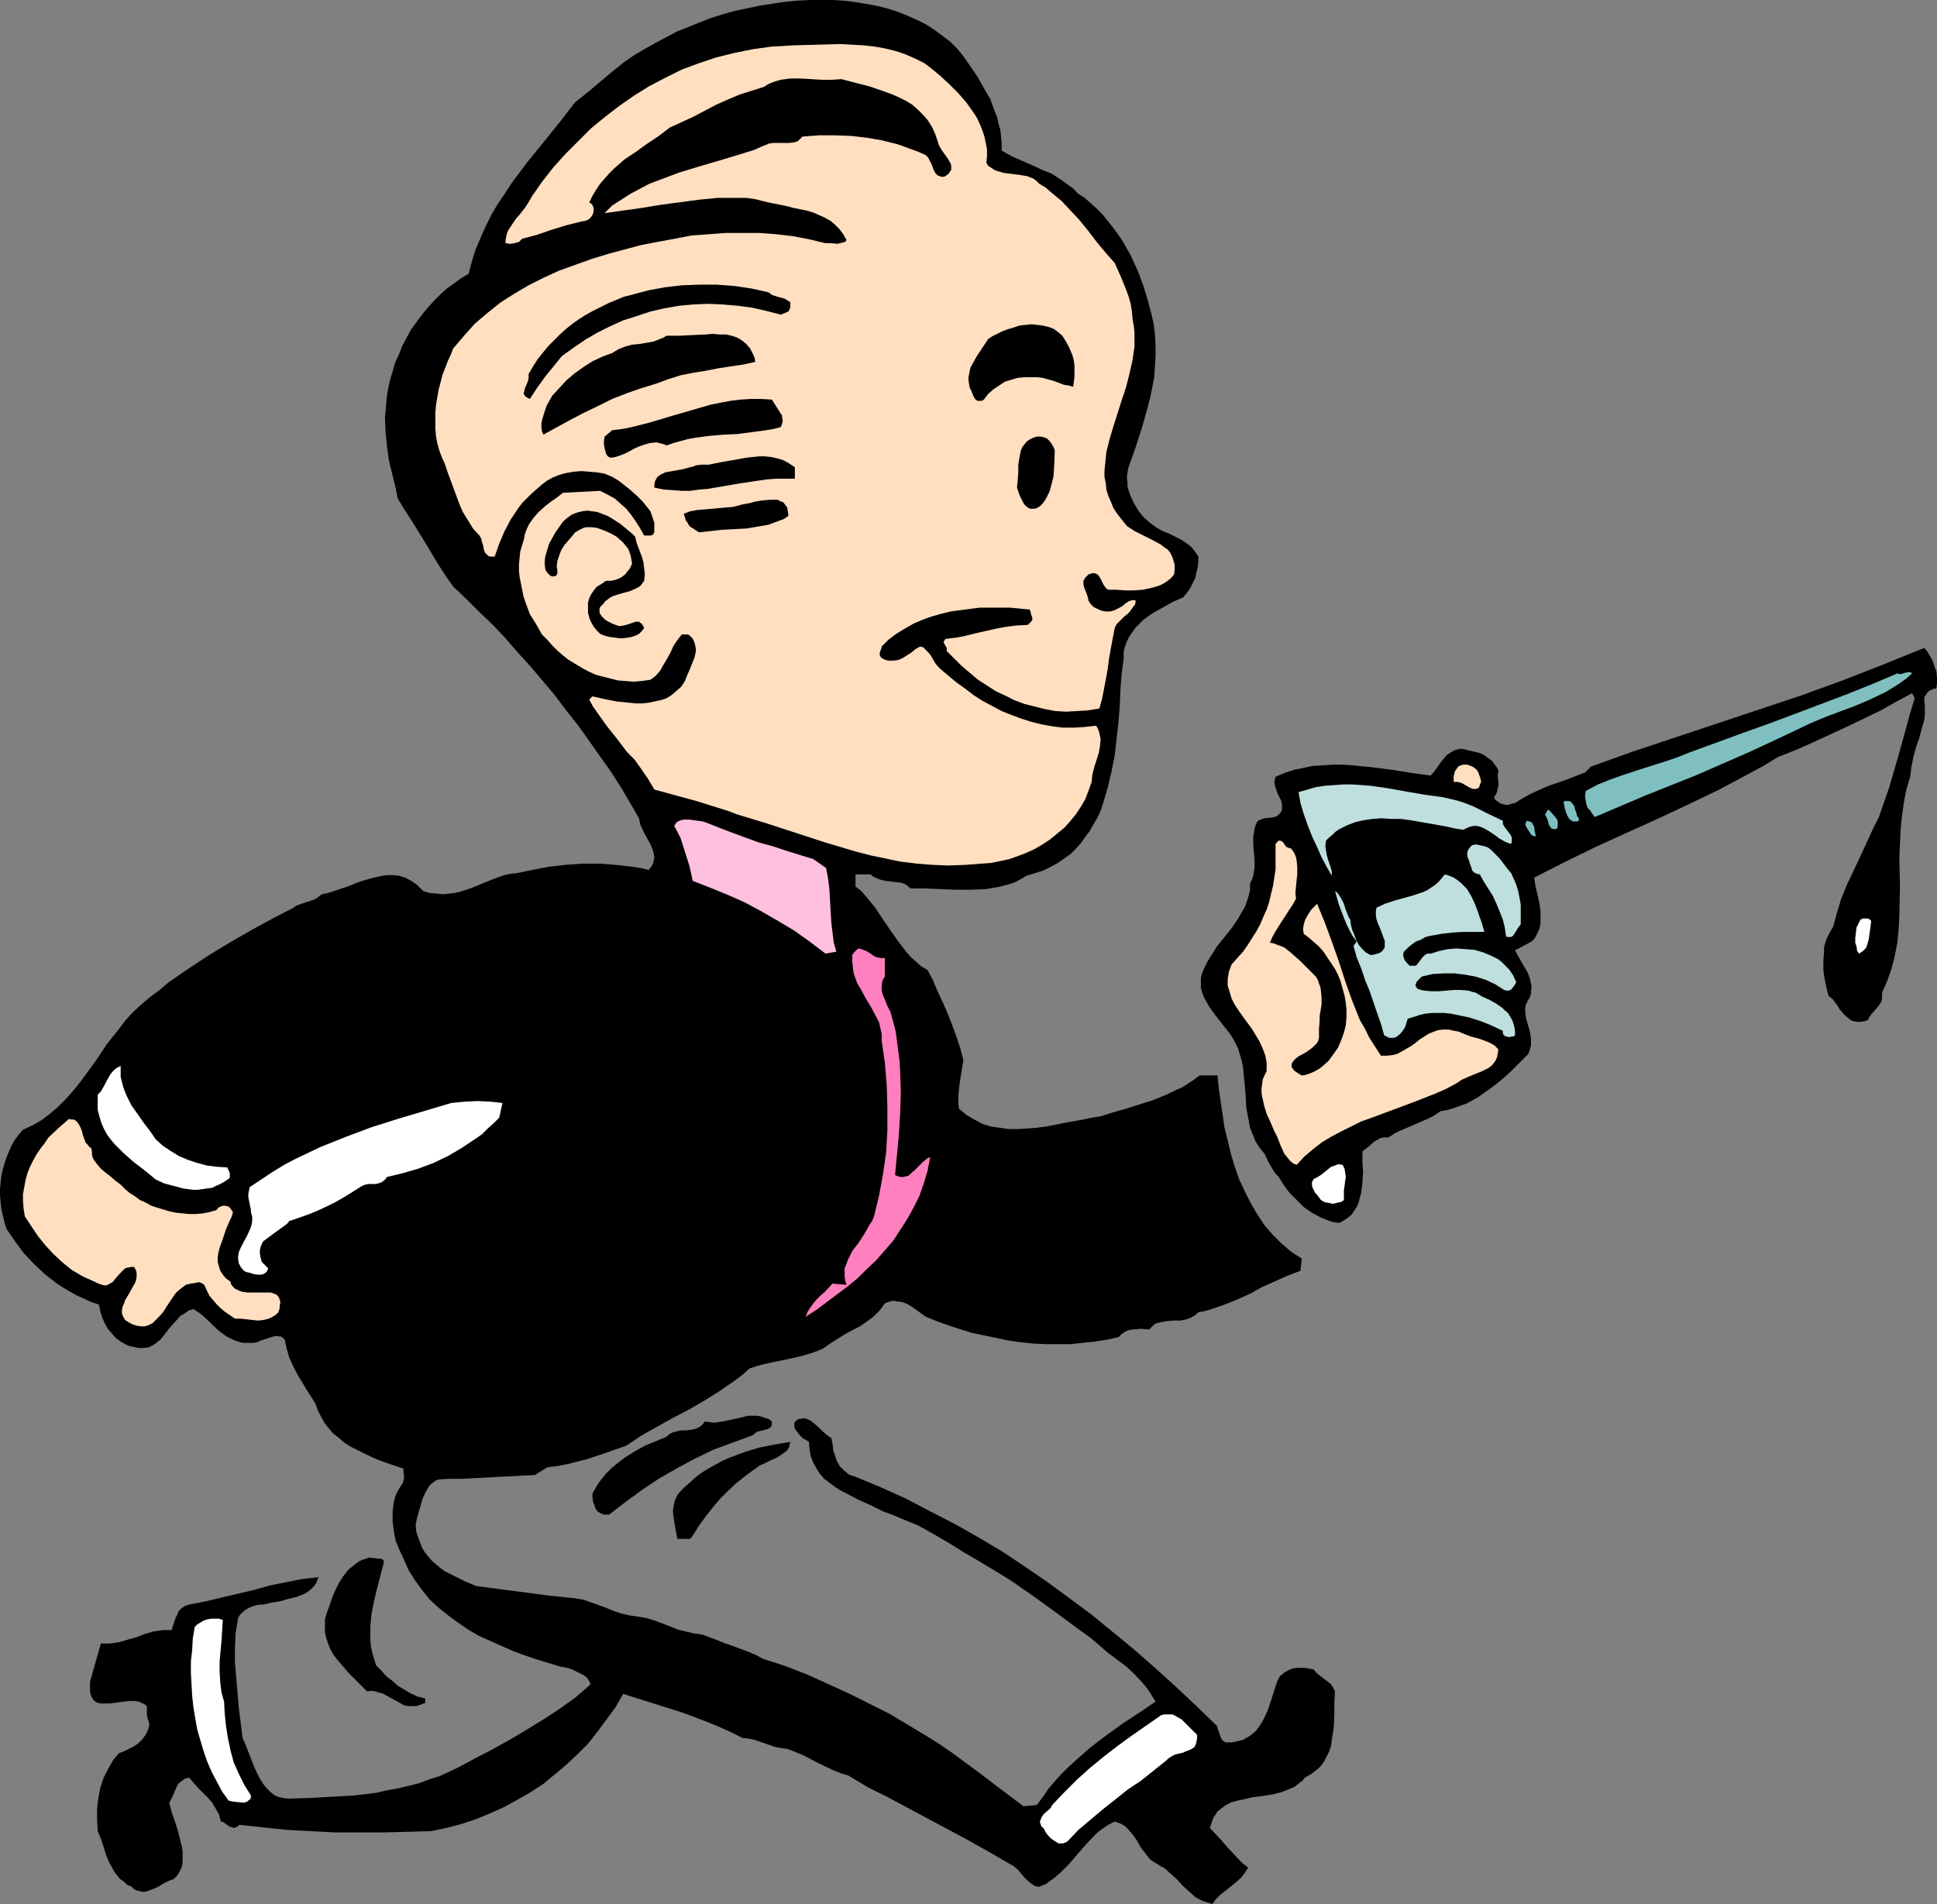 <?xml version="1.0" encoding="UTF-8" standalone="no"?>
<svg
   version="1.0"
   width="129.724mm"
   height="127.544mm"
   id="svg32"
   sodipodi:docname="Man &amp; Oil Can.wmf"
   xmlns:inkscape="http://www.inkscape.org/namespaces/inkscape"
   xmlns:sodipodi="http://sodipodi.sourceforge.net/DTD/sodipodi-0.dtd"
   xmlns="http://www.w3.org/2000/svg"
   xmlns:svg="http://www.w3.org/2000/svg">
  <rect width="100%" height="100%" fill="#808080" stroke="none"/>
  <sodipodi:namedview
     id="namedview32"
     pagecolor="#ffffff"
     bordercolor="#000000"
     borderopacity="0.25"
     inkscape:showpageshadow="2"
     inkscape:pageopacity="0.0"
     inkscape:pagecheckerboard="0"
     inkscape:deskcolor="#d1d1d1"
     inkscape:document-units="mm" />
  <defs
     id="defs1">
    <pattern
       id="WMFhbasepattern"
       patternUnits="userSpaceOnUse"
       width="6"
       height="6"
       x="0"
       y="0" />
  </defs>
  <path
     style="fill:#000000;fill-opacity:1;fill-rule:evenodd;stroke:none"
     d="m 243.854,14.221 1.778,2.586 1.778,2.586 1.616,2.909 1.616,2.747 1.131,3.07 0.646,1.616 0.323,1.616 0.485,1.616 0.162,1.616 0.162,1.778 v 1.778 l 2.586,1.454 2.586,1.131 2.586,1.131 2.424,1.131 2.424,0.97 2.262,1.454 2.262,1.616 1.131,0.808 0.97,1.131 1.778,1.131 1.454,1.293 1.616,1.454 1.454,1.454 1.293,1.616 1.293,1.616 1.293,1.778 1.131,1.616 2.101,3.717 1.778,3.878 1.454,3.878 1.131,3.717 0.808,3.07 0.646,2.747 0.323,2.747 0.162,2.747 v 2.747 l -0.162,2.586 -0.162,2.586 -0.485,2.586 -0.485,2.424 -0.646,2.586 -1.454,5.171 -1.616,5.01 -1.939,5.494 -0.162,1.131 -0.162,1.131 0.162,1.131 v 1.131 l 0.323,1.131 0.323,0.97 0.485,1.131 0.485,0.97 1.131,1.939 1.293,1.616 1.616,1.454 1.778,1.293 1.454,0.808 1.616,0.646 2.909,1.454 1.293,0.808 1.293,0.97 0.97,1.131 0.97,1.454 v 1.293 l -0.162,1.454 -0.323,1.293 -0.323,1.454 -0.646,1.293 -0.646,1.293 -0.808,1.131 -0.97,1.131 -2.586,1.131 -2.586,1.454 -2.586,1.454 -2.262,1.616 -0.97,0.97 -0.97,0.97 -0.808,1.131 -0.808,1.131 -0.646,1.293 -0.485,1.293 -0.323,1.454 v 1.616 l -0.485,3.717 -0.323,4.04 -0.162,4.04 -0.323,4.202 -0.485,4.202 -0.485,4.363 -0.808,4.04 -0.97,4.04 -1.131,3.878 -0.646,1.939 -0.808,1.778 -0.97,1.616 -0.97,1.778 -1.131,1.454 -1.131,1.616 -1.293,1.454 -1.293,1.293 -1.616,1.131 -1.616,1.131 -1.778,0.97 -1.939,0.97 -2.101,0.646 -2.101,0.646 -1.616,0.97 -1.616,0.808 -1.616,0.485 -1.778,0.485 -1.778,0.323 -1.939,0.323 -3.717,0.162 h -3.878 l -3.878,-0.162 -3.878,-0.162 h -3.717 l -0.485,-0.485 -0.646,-0.485 -1.131,-0.485 -1.454,-0.162 -1.293,-0.162 -1.454,-0.162 -1.293,-0.323 -1.131,-0.485 -0.646,-0.323 -0.485,-0.485 h -3.878 v 3.07 l 1.454,1.131 1.131,1.293 2.262,2.747 1.939,2.909 2.101,3.07 1.939,2.747 2.101,2.747 1.131,1.293 1.293,1.131 1.293,1.131 1.616,0.97 1.293,2.424 1.131,2.747 1.293,2.747 1.293,2.909 1.131,2.909 1.131,3.07 0.97,2.909 0.808,3.07 -0.485,2.909 -0.485,3.07 -0.323,3.232 v 1.454 l 0.162,1.616 0.97,0.808 0.97,0.808 1.939,1.131 2.101,1.131 2.101,0.646 2.262,0.323 2.262,0.323 h 2.424 l 2.424,-0.162 2.262,-0.162 2.424,-0.323 4.848,-0.97 4.525,-0.808 2.262,-0.485 2.101,-0.323 3.07,-0.97 3.394,-0.97 6.626,-2.101 3.232,-1.293 3.07,-1.454 1.454,-0.646 2.909,-1.939 1.293,-0.97 h 4.525 l 0.323,3.232 0.485,3.394 0.485,3.232 0.485,3.394 0.808,3.232 0.808,3.394 0.97,3.232 1.131,3.232 1.454,3.07 1.454,2.909 1.616,2.747 1.778,2.747 2.101,2.424 2.262,2.262 2.424,2.101 2.747,1.778 -0.323,3.07 -3.394,1.293 -3.232,1.454 -3.232,1.454 -2.909,1.616 -3.232,1.454 -3.232,1.293 -3.232,1.131 -1.616,0.485 -1.778,0.323 -0.646,0.646 -0.808,0.485 -0.646,0.323 -0.808,0.323 -1.616,0.323 h -1.778 l -1.778,0.162 -1.616,0.323 -0.808,0.162 -0.646,0.323 -0.646,0.646 -0.646,0.646 -2.101,-0.162 -2.101,0.162 -0.97,0.162 -0.808,0.323 -0.97,0.646 -0.808,0.808 -2.909,0.646 -3.07,0.485 -3.07,0.323 -3.07,0.323 h -3.232 -3.232 l -3.07,-0.162 -3.232,-0.323 -3.232,-0.485 -3.07,-0.646 -3.07,-0.646 -3.07,-0.646 -3.07,-0.97 -2.909,-0.97 -2.747,-0.97 -2.747,-1.131 -2.262,-1.616 -1.131,-0.808 -1.293,-0.808 -1.293,-0.485 -1.454,-0.162 -0.646,-0.162 -0.808,0.162 -0.646,0.162 -0.808,0.323 -1.293,1.778 -1.616,1.616 -1.778,1.293 -1.616,1.131 -3.717,1.939 -1.778,1.131 -1.778,1.131 -0.97,0.646 -1.131,0.808 -1.131,0.485 -1.293,0.485 -2.586,0.808 -2.747,0.646 -5.494,1.131 -2.747,0.646 -2.586,0.808 -1.778,1.616 -1.939,1.454 -3.717,2.586 -3.878,2.424 -3.878,2.262 -4.04,2.101 -4.04,2.262 -4.04,2.262 -3.878,2.586 -5.01,1.778 -4.848,1.616 -2.586,0.646 -2.424,0.646 -2.586,0.485 -2.586,0.323 -3.07,1.939 -3.07,0.162 -3.07,0.162 -6.302,0.323 -6.302,0.323 h -2.909 l -2.747,0.162 -0.808,0.323 -0.646,0.485 -0.646,0.485 -0.485,0.646 -0.808,1.454 -0.646,1.454 -0.485,1.616 -0.97,3.394 -0.323,1.616 0.162,1.778 0.485,1.454 0.485,1.293 0.485,1.293 0.808,1.293 0.808,0.97 0.97,1.131 0.97,0.808 1.131,0.97 1.131,0.808 2.586,1.293 2.586,1.293 2.747,1.131 6.141,0.808 6.141,0.808 6.141,0.808 6.302,0.646 2.101,0.323 1.939,0.646 4.04,1.454 1.939,0.808 1.939,0.646 2.101,0.485 2.262,0.323 1.939,0.323 2.101,0.646 3.878,1.454 1.939,0.808 1.939,0.485 2.101,0.485 2.262,0.323 3.878,1.454 1.939,0.808 1.939,0.646 3.878,1.454 1.939,0.808 1.778,0.97 5.494,1.778 5.494,2.101 5.333,2.424 5.333,2.424 5.171,2.586 5.171,2.586 4.848,2.909 4.848,2.909 3.07,1.939 3.07,2.101 6.141,4.525 5.979,4.525 5.979,4.525 3.394,-0.323 1.454,-1.939 1.454,-2.101 1.616,-1.939 1.616,-1.778 1.778,-1.778 1.939,-1.778 3.878,-3.394 4.04,-3.07 4.04,-2.909 4.202,-2.747 4.04,-2.747 -0.808,-1.293 -0.808,-1.293 -0.808,-1.131 -0.97,-1.131 -1.939,-2.101 -2.101,-1.939 -4.525,-3.394 -2.262,-1.939 -2.262,-1.939 -2.262,-1.616 -2.424,-1.778 -5.01,-3.717 -5.171,-3.717 -2.586,-1.778 -2.262,-1.616 -4.202,-2.586 -4.04,-2.424 -3.878,-2.262 -3.878,-2.424 -3.878,-2.262 -4.04,-2.262 -4.363,-1.778 -2.262,-0.97 -2.262,-0.808 -2.909,-1.454 -3.232,-1.454 -3.07,-1.616 -1.616,-0.808 -1.454,-0.97 -1.293,-0.97 -1.293,-0.97 -1.131,-1.293 -0.808,-1.293 -0.808,-1.454 -0.646,-1.616 -0.323,-1.778 -0.162,-1.939 -0.808,-0.485 -0.808,-0.485 -0.646,-0.646 -0.646,-0.808 -0.485,-0.646 -0.323,-0.808 v -0.808 l 0.162,-0.323 0.323,-0.323 0.646,-0.485 h 0.646 l 0.646,-0.162 0.646,0.162 0.485,0.162 0.646,0.323 0.97,0.808 1.131,0.97 0.97,0.97 1.131,0.97 0.97,0.646 0.323,1.454 0.162,1.616 0.485,1.454 0.485,1.454 0.808,1.293 0.97,0.97 0.646,0.485 0.485,0.485 0.808,0.323 0.646,0.162 6.626,2.747 6.464,2.909 6.141,3.232 6.302,3.232 5.979,3.394 5.979,3.555 5.818,3.878 5.656,3.878 5.494,4.04 5.656,4.202 5.333,4.363 5.494,4.525 5.171,4.525 5.333,4.848 5.171,4.848 5.171,5.01 0.162,0.646 0.323,0.808 0.485,1.454 0.485,0.808 0.485,0.323 0.323,0.162 h 0.485 0.485 0.485 l 1.616,-0.323 1.293,-0.323 1.131,-0.646 0.97,-0.646 0.97,-0.808 0.808,-0.97 0.646,-0.97 0.646,-1.131 1.131,-2.424 0.808,-2.424 0.808,-2.586 0.808,-2.424 0.646,-1.131 0.97,-0.808 1.131,-0.646 1.131,-0.485 1.293,-0.162 h 1.293 l 1.293,0.162 1.454,0.323 0.646,0.808 0.808,0.646 1.454,1.131 0.646,0.485 0.808,0.646 0.485,0.808 0.485,0.97 -0.162,3.07 v 3.07 l -0.162,3.07 -0.485,3.07 -0.162,1.454 -0.485,1.454 -0.646,1.293 -0.646,1.293 -0.97,1.293 -1.131,0.97 -1.293,0.97 -1.454,0.808 -0.646,0.808 -0.646,0.485 -1.454,1.131 -1.616,0.646 -1.616,0.646 -1.939,0.485 -1.778,0.323 -3.717,0.485 -1.939,0.485 -1.616,0.323 -1.778,0.485 -1.454,0.808 -1.293,0.97 -0.646,0.485 -0.485,0.808 -0.485,0.646 -0.323,0.808 -0.323,0.97 -0.323,0.97 2.586,2.747 2.262,2.586 2.424,2.586 1.131,1.131 1.293,0.97 -0.808,1.293 -0.97,1.293 -1.293,1.131 -2.586,2.101 -1.293,0.97 -1.131,1.131 -0.97,1.293 -1.131,-0.323 -1.131,-0.323 -0.97,-0.485 -0.97,-0.485 -1.616,-1.454 -1.616,-1.454 -1.454,-1.616 -1.616,-1.454 -1.616,-1.454 -0.97,-0.485 -0.97,-0.646 -0.808,-0.485 -0.808,-0.485 -1.131,-1.454 -1.293,-1.616 -0.97,-1.778 -1.131,-1.616 -1.293,-1.454 -0.646,-0.646 -0.808,-0.485 -0.808,-0.323 -0.97,-0.323 -1.616,0.808 -1.454,0.97 -1.293,0.97 -1.131,1.131 -2.101,2.262 -2.101,2.424 -1.939,2.262 -2.101,2.101 -1.293,1.131 -1.131,0.808 -1.293,0.97 -1.616,0.646 h -0.485 l -0.646,-0.162 -0.97,-0.646 -0.97,-0.808 -0.808,-0.808 -0.808,-0.97 -0.808,-0.97 -0.97,-0.808 -1.131,-0.646 -5.01,-2.909 -5.171,-2.909 -20.523,-10.989 -5.171,-2.586 -4.848,-2.909 -2.101,-0.646 -1.939,-0.808 -3.717,-1.778 -3.717,-1.939 -1.939,-0.808 -2.101,-0.808 -1.454,-0.162 -1.616,-0.323 -5.171,-1.778 -1.454,-0.323 -1.616,-0.162 -3.555,-1.778 -3.717,-1.616 -3.717,-1.454 -3.878,-1.454 -7.595,-2.424 -7.757,-2.424 -1.939,3.394 -2.262,3.07 -2.262,3.07 -2.424,3.07 -2.747,2.747 -2.747,2.586 -2.909,2.424 -2.909,2.424 -3.232,2.101 -3.394,1.939 -3.232,1.778 -3.555,1.616 -3.555,1.454 -3.878,1.293 -3.717,0.97 -3.878,0.808 -5.979,0.162 -5.979,0.162 h -6.141 -6.141 l -6.141,-0.323 -6.141,-0.323 -6.141,-0.646 -5.818,-0.646 -0.323,0.323 -0.323,0.162 -0.646,0.323 -0.485,-0.162 -0.646,-0.162 -0.485,-0.323 -1.131,-0.808 -0.646,-0.162 -0.485,-1.778 -0.808,-1.454 -0.97,-1.616 -1.131,-1.293 -2.424,-2.424 -1.131,-1.293 -1.131,-1.293 -1.131,0.323 -0.808,0.646 -0.808,0.646 -0.485,0.97 -0.808,1.939 -0.97,1.939 0.323,1.131 0.323,1.293 0.808,2.262 0.808,2.586 0.646,2.586 0.323,1.293 0.162,1.131 v 1.293 1.293 l -0.162,1.131 -0.485,1.131 -0.646,1.131 -0.97,0.97 -1.293,0.485 -1.293,0.646 -1.293,0.808 -1.454,0.646 -1.293,0.485 -0.646,0.162 h -0.646 l -0.646,-0.162 -0.808,-0.162 -0.646,-0.323 -0.646,-0.646 -1.131,-0.485 -0.808,-0.808 -0.97,-0.646 -0.646,-0.808 -0.646,-0.808 -0.485,-0.808 -0.97,-1.778 -0.808,-1.939 -0.646,-2.101 -0.646,-1.939 -0.808,-1.939 -0.162,-2.909 v -2.747 l 0.323,-2.747 0.485,-2.586 0.808,-2.424 1.131,-2.262 1.293,-2.262 1.454,-1.778 1.293,-0.485 1.293,-0.646 1.293,-0.646 1.131,-0.808 0.97,-0.97 0.808,-1.131 0.646,-1.293 0.323,-1.293 -0.323,-1.131 -0.323,-1.131 v -1.131 -1.293 l -0.97,-0.646 -1.131,-0.485 -1.131,-0.162 h -1.293 l -2.424,0.323 -1.131,0.162 -1.293,0.162 H 26.664 25.694 l -0.97,-0.162 -0.808,-0.485 -0.323,-0.323 -0.162,-0.323 -0.323,-0.485 -0.162,-0.646 -0.162,-0.646 v -0.646 -0.808 -0.97 l 2.747,-9.696 h 1.131 1.131 l 2.262,-0.323 2.262,-0.646 2.262,-0.646 2.101,-0.808 2.262,-0.646 2.262,-0.323 h 1.131 1.131 l 0.323,-1.131 0.323,-0.97 0.323,-0.97 0.485,-0.97 0.323,-0.808 0.646,-0.646 0.97,-0.646 0.97,-0.323 4.202,-0.808 4.04,-0.97 8.242,-1.939 4.04,-1.131 4.04,-0.808 4.04,-0.808 4.202,-0.485 -0.323,0.808 -0.323,0.808 -0.646,0.808 -0.646,0.646 -0.808,0.646 -0.808,0.485 -1.939,0.808 -2.101,0.485 -2.262,0.646 -2.101,0.323 -2.101,0.485 h -0.808 l -0.97,0.162 -0.97,0.323 -0.808,0.323 -0.808,0.485 -0.808,0.646 -0.646,0.646 -0.485,0.808 -0.646,3.878 -0.162,3.717 v 3.717 l 0.323,3.717 0.646,7.595 0.97,7.757 0.97,2.262 1.939,5.01 1.131,2.424 0.646,1.131 0.646,0.97 0.808,0.97 0.808,0.808 0.97,0.808 0.97,0.485 1.293,0.323 1.293,0.162 5.656,-0.162 5.494,-0.323 5.656,-0.323 5.494,-0.646 2.747,-0.646 2.747,-0.485 2.747,-0.646 2.586,-0.646 2.586,-0.97 2.586,-0.808 2.424,-1.131 2.424,-1.131 4.202,-2.262 4.363,-2.262 4.363,-2.424 4.363,-2.586 4.202,-2.586 4.202,-2.747 4.04,-2.909 3.717,-3.232 -0.323,-0.808 -0.646,-0.97 -0.97,-0.646 -0.97,-0.485 -1.293,-0.646 -1.131,-0.485 -2.424,-0.485 -5.818,-1.778 -2.909,-0.97 -3.07,-1.131 -2.909,-1.293 -2.909,-1.293 -2.909,-1.293 -2.747,-1.616 -2.586,-1.778 -2.424,-1.778 -2.424,-1.939 -2.262,-2.101 -1.939,-2.424 -1.778,-2.424 -1.616,-2.586 -1.293,-2.909 -0.97,-2.101 -0.97,-2.262 -0.485,-2.424 -0.323,-2.586 v -2.586 l 0.162,-1.293 0.162,-1.131 0.323,-1.293 0.485,-1.131 0.646,-1.131 0.646,-0.97 0.162,-0.323 0.162,-0.485 0.162,-0.97 -0.162,-1.131 v -0.97 l -3.394,-1.131 -3.555,-1.293 -3.394,-1.616 -1.616,-0.808 -1.616,-0.808 -1.454,-0.97 -1.293,-1.131 -1.454,-1.131 -1.131,-1.293 -1.131,-1.454 -0.808,-1.454 -0.808,-1.616 -0.646,-1.778 -1.131,-1.778 -1.131,-1.778 -2.424,-4.04 -0.97,-1.939 -0.97,-2.101 -0.646,-2.262 -0.485,-2.262 -0.485,-0.485 -0.485,-0.323 h -0.485 l -0.485,-0.162 -0.97,0.162 -0.97,0.323 -0.97,0.323 -1.131,0.323 -0.97,0.485 -0.97,0.162 h -1.454 -1.293 l -1.131,-0.323 -0.97,-0.323 -0.97,-0.485 -0.97,-0.485 -1.778,-1.293 -1.616,-1.454 -1.454,-1.454 -1.616,-1.454 -1.939,-1.293 -1.131,0.323 -1.131,0.808 -1.131,0.646 -0.808,0.97 -1.778,1.939 -1.616,2.101 -0.808,0.97 -0.97,0.808 -0.97,0.646 -0.97,0.485 -1.293,0.162 h -1.293 l -0.646,-0.162 -0.808,-0.162 -0.808,-0.162 -0.808,-0.323 -1.454,-0.808 -1.293,-0.97 -0.97,-1.131 -0.97,-1.131 -0.808,-1.454 -0.646,-1.454 -0.485,-1.616 -0.323,-1.616 -1.939,-0.646 -1.778,-0.808 -1.778,-0.808 -1.778,-0.97 -1.616,-0.97 -1.778,-1.131 -1.454,-1.131 -1.454,-1.131 L 8.565,319.97 5.979,317.223 3.717,314.153 1.616,311.082 1.131,309.466 0.323,306.073 0.162,304.457 0,302.679 v -1.616 l 0.162,-1.616 0.162,-1.616 0.323,-1.616 0.485,-1.616 0.485,-1.454 0.646,-1.616 0.646,-1.454 0.808,-1.454 0.97,-1.293 1.131,-1.293 2.424,-1.131 2.262,-1.293 2.101,-1.616 1.939,-1.616 1.778,-1.778 1.778,-1.939 1.616,-1.939 1.454,-1.939 3.07,-4.202 2.909,-4.363 3.232,-4.04 1.454,-1.939 1.778,-1.939 2.101,-1.939 2.262,-1.939 2.424,-1.778 2.262,-1.939 5.171,-3.555 5.171,-3.394 5.333,-3.232 5.333,-3.07 5.333,-2.909 5.333,-2.747 0.646,-0.485 0.808,-0.323 1.939,-0.646 0.97,-0.323 0.97,-0.323 0.97,-0.646 0.808,-0.646 1.616,-0.323 1.454,-0.485 3.394,-1.131 3.232,-1.293 3.394,-0.97 1.616,-0.323 1.616,-0.323 h 1.616 l 1.616,0.162 1.616,0.485 1.454,0.808 1.454,0.97 0.808,0.808 0.808,0.808 1.616,0.485 1.778,0.162 1.616,0.162 1.454,-0.162 1.454,-0.162 1.454,-0.323 2.909,-0.97 2.747,-1.131 2.747,-1.131 2.747,-0.97 1.454,-0.323 1.616,-0.162 3.878,-0.808 4.202,-0.808 4.202,-0.485 4.363,-0.323 h 4.363 l 4.202,0.323 4.202,0.485 2.101,0.323 1.939,0.485 0.646,-0.808 0.485,-0.808 0.162,-0.808 0.162,-0.808 -0.162,-0.808 -0.162,-0.808 -0.646,-1.616 -1.778,-3.232 -0.808,-1.778 -0.162,-0.808 -0.162,-0.808 -2.262,-3.878 -2.262,-3.878 -2.586,-4.04 -2.747,-3.878 -2.747,-3.878 -2.747,-3.878 -3.07,-3.878 -2.909,-3.878 -6.302,-7.434 -3.232,-3.555 -3.07,-3.555 -3.232,-3.394 -3.394,-3.232 -3.232,-3.232 -3.232,-3.07 -1.939,-2.747 -1.778,-2.747 -3.394,-5.656 -3.394,-5.494 -1.778,-2.747 -1.778,-2.909 -0.646,-3.232 -0.808,-3.232 -0.808,-3.394 -0.485,-3.555 -0.323,-3.394 -0.162,-3.555 0.162,-1.778 0.162,-1.939 0.162,-1.778 0.323,-1.939 0.485,-2.262 0.646,-2.101 0.646,-2.262 0.97,-2.101 0.808,-2.101 1.131,-2.101 1.131,-2.101 2.747,-3.717 1.454,-1.778 1.616,-1.778 1.616,-1.616 1.616,-1.454 1.778,-1.293 1.778,-1.293 1.939,-1.131 0.808,-3.07 0.97,-3.07 1.293,-3.07 1.293,-2.909 1.454,-2.909 1.616,-2.747 1.778,-2.586 1.778,-2.747 3.878,-5.171 4.202,-5.171 4.04,-5.01 3.878,-5.01 3.07,-2.424 6.141,-5.171 3.232,-2.586 2.586,-1.778 2.747,-1.616 2.586,-1.454 2.747,-1.454 2.747,-1.454 2.909,-1.131 2.747,-1.131 2.909,-1.131 3.07,-0.97 2.909,-0.808 3.07,-0.646 3.07,-0.646 3.07,-0.485 3.232,-0.485 3.232,-0.323 L 205.07,0 h 2.747 2.909 l 2.747,0.162 2.747,0.323 2.909,0.485 2.747,0.485 2.586,0.646 2.586,0.808 2.424,0.97 2.586,1.131 2.262,1.131 2.262,1.454 1.939,1.454 1.939,1.454 1.778,1.778 z"
     id="path1" />
  <path
     style="fill:#ffdfbf;fill-opacity:1;fill-rule:evenodd;stroke:none"
     d="m 238.037,19.231 2.262,2.101 2.262,2.262 2.101,2.424 1.939,2.747 0.808,1.293 0.646,1.454 0.646,1.616 0.485,1.454 0.323,1.616 0.323,1.616 v 1.778 l -0.162,1.616 0.485,0.808 0.808,0.485 0.646,0.485 0.808,0.323 1.778,0.485 3.878,0.485 1.939,0.323 0.808,0.323 0.808,0.323 0.808,0.646 0.646,0.646 1.616,0.97 1.293,1.131 2.747,2.262 2.262,2.424 2.262,2.424 2.101,2.586 2.101,2.747 2.262,2.747 2.424,2.747 1.454,3.232 1.454,3.555 0.646,1.778 0.485,1.778 0.323,1.939 0.162,1.939 0.323,1.778 0.162,1.778 v 1.616 1.778 l -0.485,3.394 -0.808,3.555 -0.808,3.232 -1.131,3.394 -2.101,6.626 -0.97,3.232 -0.808,3.232 -0.323,3.232 -0.162,1.616 v 1.454 l 0.323,1.616 0.162,1.616 0.485,1.616 0.646,1.454 0.646,1.616 0.97,1.454 1.131,1.454 1.293,1.616 1.939,1.293 2.262,1.131 2.262,1.131 2.101,1.131 0.808,0.646 0.97,0.646 0.646,0.808 0.485,0.97 0.323,0.97 0.323,1.131 v 1.131 l -0.162,1.293 -0.808,0.97 -0.808,0.646 -0.97,0.646 -0.97,0.485 -0.97,0.323 -1.131,0.323 -2.262,0.485 -2.262,0.162 h -2.262 l -2.262,-0.162 h -1.939 l -0.323,-0.162 -0.323,-0.323 -0.485,-0.646 -0.808,-1.616 -0.485,-0.808 -0.323,-0.323 -0.323,-0.162 -0.485,-0.162 h -0.485 l -0.485,0.162 -0.485,0.162 -0.485,0.485 -0.323,0.323 -0.485,0.808 v 0.808 l 0.162,0.808 0.646,1.616 0.323,0.97 0.162,0.808 0.485,0.808 0.808,0.808 0.97,0.485 1.131,0.485 0.97,0.162 h 1.131 l 1.131,-0.323 0.97,-0.485 1.131,-0.646 0.485,-0.485 0.485,-0.323 0.485,-0.323 0.485,-0.162 0.646,-0.162 0.646,0.162 -0.162,0.97 -0.646,0.808 -0.646,0.97 -0.808,0.808 -0.485,0.323 -0.485,0.485 -0.808,0.808 -0.808,0.808 -0.485,0.97 -0.97,5.171 -0.485,2.747 -0.323,2.586 -0.97,5.171 -0.485,2.424 -0.646,2.262 -2.909,0.485 -2.747,0.162 -2.747,0.162 -2.747,-0.162 -2.586,-0.485 -2.586,-0.646 -2.586,-0.646 -2.586,-0.97 -2.262,-1.131 -2.424,-1.131 -2.262,-1.454 -2.262,-1.454 -2.101,-1.778 -2.101,-1.778 -1.778,-1.778 -1.939,-1.939 v -0.485 -0.323 l -0.323,-0.485 -0.162,-0.323 -0.162,-0.323 -0.162,-0.323 0.162,-0.323 0.323,-0.485 2.747,-0.323 2.424,-0.485 2.586,-0.646 5.01,-1.131 2.586,-0.485 2.586,-0.323 2.909,-0.162 0.485,-0.485 0.485,-0.485 0.162,-0.323 v -0.485 l -0.323,-0.97 -0.162,-0.646 -0.162,-0.485 -5.01,-0.485 h -2.586 -2.424 -2.586 l -2.586,0.323 -2.424,0.323 -2.424,0.323 -2.586,0.646 -2.262,0.646 -2.262,0.808 -2.262,0.97 -2.262,1.293 -2.101,1.293 -1.939,1.454 -1.778,1.778 v 0.323 l -0.162,0.323 -0.323,0.97 v 0.485 l 0.162,0.323 0.162,0.323 0.485,0.323 0.646,0.323 0.808,0.162 h 0.485 0.646 l 1.293,-0.162 1.131,-0.485 2.262,-1.454 0.97,-0.808 1.131,-0.646 0.808,0.162 0.646,0.646 0.646,0.646 0.646,0.808 1.131,1.939 0.646,0.808 0.646,0.646 2.101,1.778 1.939,1.616 2.262,1.616 2.101,1.616 2.262,1.454 2.424,1.293 2.424,1.293 2.424,0.97 2.586,0.97 2.586,0.808 2.586,0.646 2.747,0.485 2.586,0.323 h 2.747 l 2.747,-0.162 2.909,-0.323 0.485,0.808 0.323,0.97 0.162,0.808 0.162,0.808 -0.162,1.778 -0.323,1.778 -1.131,3.555 -0.485,1.939 -0.162,1.778 -0.808,2.262 -0.808,2.101 -1.131,1.939 -1.293,1.939 -1.454,1.778 -1.454,1.616 -1.778,1.454 -1.778,1.454 -1.939,1.293 -1.939,1.131 -2.101,0.97 -2.101,0.808 -2.262,0.808 -2.262,0.485 -2.424,0.485 -2.262,0.162 -4.202,0.323 -4.202,0.162 -4.04,-0.162 -4.04,-0.323 -4.04,-0.485 -3.878,-0.808 -3.878,-0.808 -3.717,-0.97 -7.595,-2.262 -7.434,-2.424 -7.434,-2.424 -3.717,-1.131 -3.717,-1.131 -2.586,-0.97 -2.586,-0.808 -5.171,-1.616 -5.333,-1.454 -5.333,-1.454 -1.616,-2.747 -1.778,-2.586 -1.616,-2.262 -0.97,-0.97 -0.97,-0.97 -2.424,-3.232 -2.586,-3.232 -2.424,-3.394 -1.131,-1.616 -0.97,-1.778 0.808,-0.808 2.909,0.646 3.232,0.646 3.232,0.323 1.616,0.162 h 1.616 l 1.616,-0.162 1.454,-0.323 1.616,-0.323 1.454,-0.485 1.293,-0.808 1.131,-0.97 1.293,-1.131 0.97,-1.454 0.485,-1.293 0.646,-1.454 0.646,-1.616 0.646,-1.616 0.323,-1.454 v -0.808 l -0.162,-0.808 -0.162,-0.646 -0.323,-0.808 -0.485,-0.646 -0.808,-0.646 h -1.616 l -1.131,1.454 -0.97,1.454 -0.808,1.778 -0.808,1.454 -0.97,1.616 -0.808,1.454 -1.131,1.293 -1.293,0.97 -2.262,0.323 -1.939,0.162 -2.101,-0.162 -1.939,-0.162 -1.939,-0.485 -1.939,-0.485 -1.778,-0.485 -1.778,-0.808 -1.778,-0.97 -1.616,-0.97 -1.616,-0.97 -1.454,-1.131 -1.454,-1.293 -1.293,-1.293 -1.293,-1.454 -1.293,-1.293 -1.454,-2.586 -1.616,-2.586 -1.131,-3.07 -0.485,-1.454 -0.323,-1.616 -0.323,-1.616 -0.323,-1.616 -0.162,-1.616 v -1.616 l 0.162,-1.616 0.162,-1.616 0.485,-1.616 0.485,-1.616 0.162,-0.97 0.323,-0.97 0.323,-0.808 0.485,-0.97 1.131,-1.616 1.293,-1.454 1.616,-1.454 1.454,-1.131 1.616,-1.131 1.454,-1.131 9.373,-0.485 1.939,0.97 1.778,0.97 1.454,1.293 1.454,1.293 1.293,1.616 1.131,1.616 1.131,1.778 0.97,1.778 h 1.454 0.323 l 0.323,-0.162 0.323,-0.323 0.162,-0.323 v -1.131 -1.293 l -0.323,-0.97 -0.323,-0.97 -0.323,-0.97 -0.646,-0.808 -1.293,-1.616 -1.454,-1.454 -1.616,-1.454 -1.616,-1.293 -1.454,-1.131 -1.616,-0.97 -1.939,-0.808 -1.939,-0.323 -1.939,-0.162 -1.939,-0.162 -1.939,0.162 -1.939,0.323 -1.778,0.485 -1.616,0.646 -1.454,0.808 -1.293,0.97 -1.293,1.131 -1.293,1.131 -2.424,2.424 -0.97,1.293 -0.97,1.454 -0.97,1.454 -1.616,3.07 -1.293,3.07 -1.131,3.232 h -0.646 -0.485 l -0.485,-0.162 -0.323,-0.323 -0.485,-0.485 -0.323,-0.808 -0.162,-0.97 -0.323,-0.97 -0.162,-0.808 -0.485,-0.808 -1.616,-1.778 -1.293,-2.101 -1.293,-2.101 -0.97,-2.262 -1.778,-4.848 -0.97,-2.586 -0.808,-2.424 -0.808,-1.778 -0.646,-1.778 -0.485,-1.778 -0.323,-1.778 -0.162,-1.939 v -1.939 -1.939 l 0.162,-1.939 0.323,-1.939 0.323,-1.939 0.485,-1.778 0.485,-1.939 1.293,-3.394 0.808,-1.778 0.646,-1.616 2.747,-3.232 2.747,-3.07 3.232,-2.747 3.232,-2.586 3.555,-2.262 3.555,-2.101 3.878,-1.939 3.878,-1.778 4.04,-1.454 4.04,-1.454 4.202,-1.293 4.202,-1.131 4.202,-1.131 4.202,-0.808 4.363,-0.808 4.202,-0.808 4.363,-0.323 4.363,-0.323 h 4.202 4.363 l 4.202,0.323 4.202,0.485 4.202,0.808 4.04,0.97 h 0.646 0.808 l 1.616,0.162 0.646,-0.162 0.646,-0.162 0.646,-0.162 0.323,-0.485 -0.808,-1.454 -0.97,-1.293 -1.131,-1.131 -1.131,-0.97 -1.454,-0.808 -1.454,-0.646 -1.454,-0.646 -1.616,-0.485 -3.232,-0.646 -1.778,-0.485 -1.616,-0.323 -3.232,-0.646 -3.232,-0.808 -2.262,-0.323 h -2.586 -4.686 l -4.848,0.485 -4.848,0.646 -4.848,0.646 -4.848,0.808 -4.686,0.646 -4.525,0.646 1.939,-1.939 2.262,-1.454 2.262,-1.454 2.424,-1.293 2.424,-1.293 2.586,-0.97 2.586,-0.97 2.586,-0.97 5.333,-1.616 2.747,-0.808 2.747,-0.808 5.333,-1.616 2.586,-0.808 2.586,-1.131 0.485,-0.162 0.646,-0.323 1.131,-0.162 h 4.04 l 1.293,-0.162 0.646,-0.162 0.485,-0.323 0.485,-0.485 0.485,-0.485 4.202,-0.323 h 4.04 l 4.202,0.162 4.04,0.485 3.717,0.646 3.878,0.97 3.555,1.293 1.778,0.646 1.778,0.808 0.323,0.323 0.323,0.323 0.485,0.97 0.485,0.97 0.323,0.97 0.485,0.97 0.646,0.646 0.485,0.162 0.485,0.162 h 0.485 l 0.485,-0.162 0.808,-0.646 0.323,-0.485 0.323,-0.485 v -0.485 -0.646 l -0.162,-0.485 -0.646,-1.131 -0.808,-1.131 -0.808,-1.131 -0.646,-1.131 -0.162,-0.485 -0.162,-0.485 -0.646,-1.939 -0.808,-1.778 -1.131,-1.778 -1.131,-1.293 -1.293,-1.293 -1.454,-1.293 -1.616,-0.97 -1.616,-0.808 -1.778,-0.808 -1.778,-0.646 -3.717,-1.293 -1.778,-0.485 -1.939,-0.485 -3.717,-0.97 -2.424,0.162 h -2.586 l -2.586,-0.162 -2.747,-0.162 h -2.586 l -2.424,0.323 -1.131,0.323 -0.97,0.323 -1.131,0.485 -0.97,0.646 -3.07,0.97 -3.07,0.97 -3.07,1.293 -2.909,1.293 -5.818,3.07 -5.979,2.747 -2.747,2.101 -2.909,1.939 -2.909,2.101 -2.909,1.939 -2.586,2.262 -1.293,1.293 -1.131,1.293 -1.131,1.293 -0.97,1.454 -0.97,1.616 -0.808,1.616 0.485,0.323 0.323,0.323 0.323,0.808 v 0.646 l -0.162,0.808 -0.485,0.808 -0.646,0.646 -0.808,0.323 -0.97,0.162 -1.939,0.485 -1.939,0.485 -3.717,1.131 -3.717,1.293 -3.717,0.97 -0.485,0.485 -0.323,0.323 -1.131,0.323 -1.131,0.162 -1.131,-0.162 v -0.808 l 0.162,-0.808 0.162,-0.808 0.323,-0.808 0.97,-1.454 0.97,-1.454 1.131,-1.293 1.131,-1.454 0.97,-1.454 0.808,-1.454 2.586,-3.717 2.909,-3.717 3.07,-3.394 3.232,-3.232 3.232,-3.232 3.555,-2.909 3.555,-2.747 3.717,-2.586 3.878,-2.424 4.04,-2.101 4.202,-2.101 4.363,-1.616 4.363,-1.454 4.525,-1.131 4.848,-0.97 4.686,-0.646 5.656,-0.323 5.818,-0.162 5.818,-0.162 2.909,0.162 2.909,0.162 2.909,0.323 2.747,0.485 2.586,0.646 2.424,0.808 2.586,1.131 2.262,1.131 2.101,1.616 z"
     id="path2" />
  <path
     style="fill:#000000;fill-opacity:1;fill-rule:evenodd;stroke:none"
     d="m 194.566,74.013 0.808,0.646 0.97,0.323 1.131,0.323 1.131,0.323 0.808,0.485 0.323,0.162 0.323,0.323 v 0.485 0.485 l -0.162,0.646 -0.323,0.646 -1.939,0.808 -3.717,-0.97 -3.555,-0.808 -3.717,-0.485 -3.717,-0.323 -3.717,-0.162 -3.717,0.162 -3.555,0.323 -3.717,0.646 -3.555,0.808 -3.394,1.131 -3.555,1.131 -3.232,1.454 -3.232,1.616 -3.07,1.778 -3.07,2.101 -2.909,2.101 -2.101,2.586 -2.101,2.586 -2.101,2.909 -1.778,2.747 -0.646,-0.323 -0.323,-0.162 -0.323,-0.323 -0.162,-0.323 -0.162,-0.323 0.162,-0.323 0.162,-0.808 0.808,-1.939 0.162,-0.808 v -0.97 l 1.131,-1.939 1.131,-1.778 1.293,-1.616 1.454,-1.778 1.454,-1.454 1.454,-1.454 1.616,-1.454 1.616,-1.293 1.616,-1.131 1.778,-1.131 1.778,-0.97 1.939,-0.97 1.939,-0.97 1.939,-0.808 1.939,-0.808 1.939,-0.485 4.202,-1.131 4.363,-0.808 4.202,-0.485 4.363,-0.162 h 4.525 l 4.363,0.323 4.363,0.646 z"
     id="path3" />
  <path
     style="fill:#000000;fill-opacity:1;fill-rule:evenodd;stroke:none"
     d="m 270.518,87.749 0.485,1.131 0.485,1.131 0.323,1.293 0.162,1.293 v 1.293 1.454 l -0.162,1.293 -0.162,1.293 -1.131,-0.323 -1.131,-0.162 -1.293,-0.485 -1.293,-0.485 -2.909,-0.808 -1.293,-0.162 h -1.454 -1.778 l -1.778,0.162 -1.616,0.485 -1.616,0.485 -1.454,0.97 -1.454,0.97 -1.293,1.131 -1.131,1.454 -0.485,0.323 h -0.485 -0.323 -0.323 l -0.485,-0.323 -0.323,-0.485 -0.323,-0.646 -0.485,-1.293 -0.323,-0.485 -0.162,-0.97 -0.162,-0.97 v -0.808 l 0.162,-0.808 0.323,-1.616 0.808,-1.454 0.808,-1.454 0.97,-1.454 1.939,-2.909 0.97,-0.646 1.293,-0.646 1.293,-0.646 1.293,-0.485 1.616,-0.485 1.454,-0.485 1.454,-0.162 1.616,-0.162 1.454,0.162 1.293,0.162 1.454,0.323 1.293,0.485 1.131,0.808 1.131,0.97 0.808,1.293 z"
     id="path4" />
  <path
     style="fill:#000000;fill-opacity:1;fill-rule:evenodd;stroke:none"
     d="m 191.173,91.628 -2.909,0.646 -3.232,0.485 -3.232,0.485 -3.232,0.646 -3.07,0.485 -3.232,0.646 -3.07,0.97 -3.07,1.131 -3.717,1.131 -3.717,1.293 -3.717,1.454 -3.555,1.778 -3.717,1.778 -3.394,1.778 -3.555,1.939 -3.232,1.778 -0.323,-0.808 -0.162,-0.97 v -0.97 l 0.162,-0.97 0.646,-2.101 0.323,-0.97 0.323,-0.808 1.293,-2.262 1.778,-1.939 1.778,-1.939 2.101,-1.778 2.262,-1.616 2.262,-1.454 2.424,-1.131 2.586,-0.97 0.808,-0.485 0.808,-0.485 1.616,-0.646 1.778,-0.485 1.778,-0.162 1.939,-0.323 1.778,-0.323 1.616,-0.646 0.808,-0.323 0.808,-0.485 h 1.616 1.616 l 3.232,-0.162 3.555,-0.162 1.616,-0.162 1.778,0.162 h 1.616 l 1.454,0.323 1.454,0.485 1.293,0.808 0.97,0.808 0.97,1.131 0.808,1.616 0.323,0.808 z"
     id="path5" />
  <path
     style="fill:#000000;fill-opacity:1;fill-rule:evenodd;stroke:none"
     d="m 197.637,104.718 0.323,0.485 v 0.485 l 0.162,0.808 -0.162,0.808 -0.323,0.808 -1.778,0.485 -1.939,0.323 -3.555,0.485 -3.717,0.485 -3.555,0.162 -3.717,0.323 -3.555,0.485 -1.778,0.323 -1.778,0.485 -1.778,0.485 -1.778,0.646 -0.646,-0.323 -0.646,-0.162 -1.293,-0.323 -1.454,0.162 -1.293,0.323 -1.454,0.485 -1.454,0.646 -1.131,0.646 -1.293,0.646 -1.293,0.485 -0.97,0.323 -0.97,0.162 h -0.323 l -0.323,-0.162 -0.323,-0.162 -0.323,-0.485 -0.162,-0.323 -0.162,-0.646 -0.162,-0.646 -0.162,-0.808 v -0.97 l 0.162,-1.131 1.939,-1.616 2.586,-0.323 2.424,-0.485 2.586,-0.646 2.424,-0.646 4.848,-1.454 5.01,-1.454 5.01,-1.454 2.424,-0.485 2.586,-0.485 2.586,-0.323 2.586,-0.162 h 2.586 l 2.747,0.162 z"
     id="path6" />
  <path
     style="fill:#000000;fill-opacity:1;fill-rule:evenodd;stroke:none"
     d="m 266.963,114.737 -0.162,3.878 -0.162,2.101 -0.485,1.939 -0.485,1.778 -0.808,1.616 -0.485,0.808 -0.485,0.646 -0.646,0.646 -0.808,0.485 -0.485,0.162 h -0.646 -0.485 l -0.485,-0.162 -0.808,-0.646 -0.485,-0.646 -0.485,-0.97 -0.485,-0.97 -0.323,-0.97 -0.323,-0.97 0.162,-1.778 0.162,-2.101 v -1.939 l 0.323,-1.939 0.162,-0.808 0.162,-0.808 0.323,-0.808 0.485,-0.646 0.646,-0.808 0.646,-0.485 0.97,-0.485 0.97,-0.323 h 0.97 l 0.808,0.162 0.808,0.323 0.646,0.646 0.485,0.646 0.485,0.808 0.323,0.808 z"
     id="path7" />
  <path
     style="fill:#000000;fill-opacity:1;fill-rule:evenodd;stroke:none"
     d="m 201.192,118.292 v 2.909 h -2.424 -2.262 l -2.262,0.162 -2.262,0.323 -4.363,0.646 -8.565,1.454 -2.101,0.162 -2.262,0.323 h -2.101 l -2.262,-0.162 -2.262,-0.162 -2.424,-0.485 v -0.808 l 0.162,-0.808 0.323,-0.646 0.323,-0.485 0.646,-0.485 0.646,-0.323 0.646,-0.323 0.97,-0.162 1.778,-0.323 1.778,-0.323 1.778,-0.485 0.808,-0.162 0.646,-0.323 1.616,-0.162 h 1.616 l 3.232,-0.646 6.464,-1.131 1.454,-0.162 1.616,-0.162 h 1.454 l 1.616,0.162 1.454,0.323 1.616,0.485 1.454,0.808 z"
     id="path8" />
  <path
     style="fill:#000000;fill-opacity:1;fill-rule:evenodd;stroke:none"
     d="m 199.576,130.574 -1.131,0.808 -1.293,0.485 -1.293,0.485 -1.293,0.485 -2.747,0.485 -2.909,0.485 -6.141,0.323 -2.909,0.323 -2.909,0.323 -0.808,-0.485 -0.646,-0.485 -0.646,-0.323 -0.485,-0.485 -0.323,-0.646 -0.485,-0.646 -0.162,-0.646 -0.323,-0.97 1.616,-0.646 1.778,-0.323 1.939,-0.162 1.939,-0.162 3.555,-0.323 1.778,-0.162 1.778,-0.485 0.646,-0.162 0.97,-0.162 0.808,-0.162 1.131,-0.323 1.939,-0.323 1.939,-0.162 h 0.97 0.97 l 0.646,0.323 0.808,0.323 0.485,0.646 0.485,0.646 0.162,0.97 z"
     id="path9" />
  <path
     style="fill:#000000;fill-opacity:1;fill-rule:evenodd;stroke:none"
     d="m 160.792,135.907 0.323,1.454 0.485,1.293 0.485,1.293 0.485,1.293 0.323,1.293 0.162,1.454 0.162,1.454 -0.162,1.616 -0.485,0.646 -0.485,0.646 -0.485,0.323 -0.646,0.323 -1.454,0.646 -2.909,0.808 -1.454,0.485 -0.646,0.323 -0.646,0.485 -0.646,0.485 -0.485,0.646 -0.485,0.485 -0.323,0.323 -0.162,0.485 v 0.485 0.323 l 0.162,0.485 0.485,0.646 0.808,0.808 0.808,0.485 0.97,0.485 0.808,0.323 0.485,0.162 0.485,0.162 1.131,-0.162 1.131,-0.323 0.97,-0.323 0.97,-0.323 h 0.808 l 0.323,0.323 0.323,0.162 0.323,0.485 0.323,0.646 -0.646,0.808 -0.646,0.646 -0.97,0.485 -0.97,0.323 -0.97,0.162 -1.131,0.162 h -0.97 l -0.97,-0.162 -1.454,-0.162 -1.293,-0.323 -1.131,-0.485 -0.808,-0.808 -0.808,-0.97 -0.646,-1.131 -0.485,-1.131 -0.323,-1.293 v -1.293 -1.293 l 0.323,-1.131 0.485,-0.97 0.646,-0.97 0.808,-0.97 1.131,-0.646 1.131,-0.808 h 1.131 l 0.97,-0.162 0.97,-0.323 0.97,-0.485 0.808,-0.646 0.646,-0.808 0.646,-0.808 0.485,-1.131 -0.162,-0.97 -0.162,-0.97 -0.323,-0.97 -0.323,-0.808 -0.646,-0.808 -0.646,-0.808 -1.616,-1.454 -1.131,-0.646 -1.293,-0.646 -1.293,-0.485 -1.293,-0.485 -1.454,-0.162 h -1.293 l -0.646,0.162 -0.646,0.323 -0.646,0.323 -0.808,0.485 -0.808,0.97 -0.97,1.131 -0.97,1.131 -0.808,1.293 -0.485,1.293 -0.485,1.454 -0.162,1.454 0.162,0.808 v 0.97 l -0.323,0.485 -0.485,0.162 h -0.485 l -0.485,-0.162 -0.485,-0.485 -0.323,-0.323 -0.323,-0.485 -0.162,-0.485 -0.162,-1.454 0.162,-1.616 0.485,-1.616 0.485,-1.616 0.808,-1.454 0.808,-1.454 1.939,-2.747 1.131,-0.97 1.131,-0.808 1.293,-0.485 1.293,-0.323 1.293,-0.162 1.131,0.162 1.293,0.162 1.293,0.485 1.293,0.485 1.131,0.646 2.262,1.454 1.939,1.616 0.97,0.808 z"
     id="path10" />
  <path
     style="fill:#000000;fill-opacity:1;fill-rule:evenodd;stroke:none"
     d="m 490.132,174.368 h -0.646 l -0.646,0.323 -0.485,0.162 -0.485,0.485 -0.323,0.485 -0.323,0.485 -0.162,0.485 v 0.646 l 0.162,1.293 v 1.131 1.131 l -0.162,1.293 -0.646,2.262 -0.646,2.424 -0.808,2.262 -0.646,2.424 -0.485,2.424 -0.162,1.293 -0.162,1.293 -0.97,3.232 -0.646,3.394 -0.485,3.394 -0.323,3.394 -0.162,3.555 -0.162,3.555 0.162,7.272 -0.162,7.11 -0.162,3.555 -0.323,3.394 -0.646,3.394 -0.808,3.232 -1.131,3.232 -0.646,1.454 -0.646,1.454 v 0.646 0.646 l -0.162,0.97 -0.485,0.808 -0.646,0.808 -1.293,1.454 -0.646,0.808 -0.323,0.808 -0.97,0.323 -0.97,0.162 h -0.808 l -0.808,-0.162 -0.646,-0.162 -0.646,-0.485 -1.131,-0.97 -1.131,-1.293 -0.808,-1.293 -0.97,-1.293 -1.131,-0.97 -0.485,-1.939 -0.485,-2.262 -0.323,-2.262 v -2.424 l 0.162,-2.262 v -1.131 l 0.323,-1.131 0.323,-0.97 0.485,-0.97 0.485,-0.97 0.646,-0.97 0.97,-3.555 1.131,-3.717 1.454,-3.555 1.616,-3.394 3.232,-6.949 1.616,-3.555 1.616,-3.232 1.293,-3.717 1.293,-3.717 2.262,-7.757 2.101,-7.595 0.97,-3.555 1.131,-3.717 -0.646,-1.293 -4.202,2.262 -4.04,2.262 -8.403,4.04 -4.202,1.939 -4.202,1.939 -4.363,1.939 -4.525,1.778 -3.717,2.262 -3.878,2.101 -7.595,4.04 -7.757,3.717 -7.918,3.717 -7.918,3.555 -7.757,3.555 -7.595,3.717 -7.595,3.878 0.323,2.101 0.485,2.101 0.485,2.101 0.323,2.101 v 2.101 0.97 l -0.162,0.97 -0.323,0.97 -0.485,0.97 -0.485,0.97 -0.808,0.808 -4.202,2.262 0.808,1.454 0.808,1.454 1.616,2.747 0.485,1.293 0.323,1.454 0.162,0.808 -0.162,0.97 v 0.808 l -0.323,0.97 -0.485,0.808 -0.485,0.97 -0.162,0.808 v 0.808 l 0.162,1.616 0.485,1.778 0.485,1.616 0.323,1.939 v 0.808 0.97 l -0.323,1.131 -0.323,0.97 -4.848,4.848 -2.586,2.262 -2.586,1.939 -2.747,1.939 -2.909,1.616 -1.454,0.485 -1.778,0.646 -1.616,0.485 -1.778,0.323 -1.616,1.131 -1.616,0.808 -3.394,1.454 -3.394,1.454 -1.616,0.808 -1.454,0.97 h -1.131 l -0.97,0.162 -0.808,0.485 -0.808,0.485 -1.454,1.293 -0.646,0.485 -0.808,0.646 v 2.586 l 0.162,2.586 -0.162,2.747 -0.323,2.586 -0.323,1.131 -0.323,1.293 -0.485,1.131 -0.646,0.97 -0.646,0.97 -0.97,0.808 -0.97,0.646 -1.131,0.646 -1.293,-0.162 -1.131,-0.323 -1.293,-0.485 -1.131,-0.485 -2.101,-1.131 -2.101,-1.454 -1.778,-1.778 -1.778,-1.778 -1.454,-1.939 -1.293,-2.101 -0.808,-0.808 -0.646,-0.97 -1.131,-1.939 -0.97,-2.101 -0.808,-0.97 -0.646,-0.808 -0.97,-1.616 -0.646,-1.616 -0.646,-1.616 -0.323,-1.778 -0.323,-1.616 -0.323,-1.778 -0.162,-3.394 -0.323,-3.394 -0.323,-3.394 -0.323,-1.616 -0.485,-1.616 -0.485,-1.616 -0.808,-1.616 -0.646,-1.131 -0.646,-0.97 -1.778,-2.262 -1.778,-2.262 -1.616,-2.262 -0.646,-1.131 -0.646,-1.131 -0.485,-1.293 -0.323,-1.131 v -1.293 -1.293 l 0.323,-1.293 0.646,-1.454 0.646,-1.293 0.808,-1.293 1.616,-2.586 1.939,-2.424 1.939,-2.424 1.616,-2.424 0.808,-1.454 0.808,-1.293 0.485,-1.454 0.485,-1.454 0.323,-1.454 v -1.616 l 0.485,-0.97 0.323,-0.97 0.162,-0.97 0.162,-1.131 v -1.939 l -0.162,-1.939 -0.162,-1.939 v -1.939 l 0.162,-0.97 0.162,-1.131 0.323,-0.97 0.485,-0.97 0.808,-0.323 0.808,-0.323 1.778,-0.162 0.97,-0.162 0.646,-0.323 0.323,-0.323 0.323,-0.323 0.323,-0.485 0.162,-0.485 v -1.131 l -0.162,-0.97 -0.97,-1.939 -0.323,-0.97 -0.323,-0.97 -0.162,-1.131 0.162,-0.485 0.162,-0.646 2.262,-0.97 2.424,-0.808 2.424,-0.485 2.262,-0.485 2.586,-0.162 2.424,-0.162 h 2.586 l 2.424,0.162 5.01,0.485 5.01,0.646 5.01,0.808 4.848,0.646 0.97,-1.131 0.808,-1.131 0.646,-0.97 0.808,-0.97 0.808,-0.97 0.97,-0.646 1.131,-0.646 0.808,-0.162 0.808,-0.162 1.454,0.323 1.293,0.323 1.454,0.323 1.293,0.485 1.131,0.808 1.131,0.808 0.808,1.131 0.485,0.646 0.323,0.808 -0.162,0.97 v 0.808 l 0.162,0.97 v 0.808 l -0.162,0.808 -0.162,0.808 -0.323,0.808 -0.485,0.646 0.323,0.646 0.646,0.485 0.485,0.323 0.808,0.323 0.808,0.162 h 0.646 l 0.808,-0.323 0.808,-0.162 2.101,-1.293 2.101,-1.131 2.101,-0.97 2.262,-0.97 4.686,-1.616 4.525,-1.778 1.454,-1.454 10.342,-3.717 10.666,-3.555 10.666,-3.555 10.666,-3.555 10.666,-3.555 10.666,-3.878 10.342,-4.04 5.171,-2.101 5.171,-2.101 0.808,0.97 0.646,1.131 0.646,1.131 0.485,1.454 0.485,1.293 0.162,1.616 v 1.293 z"
     id="path11" />
  <path
     style="fill:#7fbfbf;fill-opacity:1;fill-rule:evenodd;stroke:none"
     d="m 483.991,170.489 -1.454,1.293 -1.778,1.293 -3.394,2.101 -3.717,1.778 -3.717,1.616 -3.878,1.454 -3.878,1.454 -3.878,1.616 -3.717,1.778 -6.141,2.909 -6.302,2.909 -12.605,5.494 -12.928,5.171 -12.928,5.494 -0.646,-0.808 -0.485,-0.808 -0.646,-0.646 -0.323,-0.808 -0.162,-0.808 -0.162,-0.97 v -0.808 l 0.162,-0.97 3.07,-1.616 3.232,-1.293 3.232,-1.131 3.394,-1.131 6.626,-2.101 3.394,-1.131 3.232,-1.293 13.251,-4.848 6.787,-2.424 6.464,-2.424 13.251,-5.01 6.464,-2.586 6.464,-2.747 0.485,0.162 h 0.485 l 0.97,-0.323 0.97,-0.162 h 0.323 z"
     id="path12" />
  <path
     style="fill:#ffdfbf;fill-opacity:1;fill-rule:evenodd;stroke:none"
     d="m 374.912,197.961 -0.323,0.646 -0.162,0.646 -0.323,0.323 -0.485,0.162 h -0.323 -0.485 l -0.808,-0.323 -1.939,-1.131 -1.131,-0.323 h -0.485 -0.485 v -0.808 -0.646 l 0.162,-0.646 0.162,-0.646 0.485,-0.646 0.323,-0.485 0.646,-0.323 0.646,-0.162 h 0.97 l 0.97,0.323 0.646,0.323 0.646,0.485 0.485,0.646 0.323,0.808 0.323,0.97 z"
     id="path13" />
  <path
     style="fill:#bfdfdf;fill-opacity:1;fill-rule:evenodd;stroke:none"
     d="m 380.406,207.819 v 0.808 l 0.485,0.808 0.97,1.293 0.485,0.646 0.323,0.646 v 0.808 0.323 l -0.162,0.485 -0.646,-0.162 -0.808,-0.323 -1.454,-0.808 -1.293,-0.97 -1.454,-0.97 -1.454,-0.808 -0.808,-0.323 -0.808,-0.162 h -0.808 l -0.808,0.162 -0.808,0.323 -0.97,0.485 -2.101,-0.323 -2.101,-0.485 -4.525,-0.808 -4.686,-0.808 -2.424,-0.323 h -2.424 l -2.424,-0.162 -2.262,0.162 -2.262,0.323 -2.101,0.485 -2.101,0.808 -1.939,0.97 -0.97,0.646 -0.808,0.808 -0.808,0.646 -0.808,0.808 -0.162,1.293 0.162,1.293 0.162,0.97 0.323,1.131 0.646,1.939 0.323,1.131 v 1.131 l -1.293,-2.262 -1.293,-2.424 -1.131,-2.586 -1.293,-2.747 -1.131,-2.909 -0.97,-2.747 -0.808,-2.747 -0.485,-2.747 2.262,-0.646 2.262,-0.646 2.262,-0.323 2.262,-0.162 2.262,-0.162 h 2.262 l 4.525,0.323 4.525,0.646 4.525,0.808 4.686,0.808 4.686,0.646 2.101,0.485 1.939,0.485 1.939,0.646 1.939,0.808 3.555,1.778 z"
     id="path14" />
  <path
     style="fill:#7fbfbf;fill-opacity:1;fill-rule:evenodd;stroke:none"
     d="m 399.636,207.173 v 0.646 l -0.485,0.162 h -0.485 -0.485 l -0.323,-0.162 -0.646,-0.485 -0.485,-0.808 -0.323,-0.808 -0.323,-0.97 -0.162,-0.97 -0.162,-0.808 0.485,-0.162 h 0.485 0.485 l 0.323,0.162 0.485,0.485 0.485,0.646 0.162,0.808 0.323,0.808 0.162,0.808 z"
     id="path15" />
  <path
     style="fill:#7fbfbf;fill-opacity:1;fill-rule:evenodd;stroke:none"
     d="m 394.142,209.758 -0.485,0.162 h -0.323 l -0.646,-0.162 -0.323,-0.485 -0.323,-0.485 -0.323,-1.293 -0.323,-0.646 -0.323,-0.646 0.808,-1.293 0.323,0.323 0.485,0.485 0.97,1.131 0.485,0.646 0.162,0.646 v 0.808 z"
     id="path16" />
  <path
     style="fill:#ffbfdf;fill-opacity:1;fill-rule:evenodd;stroke:none"
     d="m 205.878,217.515 3.232,2.262 0.485,2.586 0.323,2.586 0.162,2.747 0.162,2.909 0.162,2.747 0.323,2.747 0.323,2.586 0.646,2.262 -2.747,0.485 -4.04,-3.07 -3.878,-2.747 -4.04,-2.424 -4.202,-2.424 -4.202,-2.262 -4.363,-1.939 -4.363,-1.778 -4.525,-1.778 -0.808,-3.717 -1.131,-3.555 -1.131,-3.555 -0.808,-1.616 -0.808,-1.454 0.323,-0.485 0.323,-0.485 0.323,-0.162 0.646,-0.323 0.97,-0.162 h 1.131 l 2.424,0.323 1.131,0.162 0.97,0.323 3.232,1.293 3.394,1.293 6.626,2.424 3.555,0.97 3.394,1.131 z"
     id="path17" />
  <path
     style="fill:#7fbfbf;fill-opacity:1;fill-rule:evenodd;stroke:none"
     d="m 388.809,211.697 h -0.485 l -0.485,-0.162 -0.323,-0.323 -0.323,-0.485 -0.646,-0.97 -0.323,-0.646 -0.162,-0.323 0.323,-0.97 0.808,0.162 0.646,0.323 0.162,0.485 0.323,0.485 0.162,1.293 0.162,0.646 z"
     id="path18" />
  <path
     style="fill:#ffdfbf;fill-opacity:1;fill-rule:evenodd;stroke:none"
     d="m 328.048,227.534 -0.808,1.454 -0.97,1.454 -0.808,1.293 -0.97,1.454 -1.616,2.586 -0.808,1.454 -0.646,1.454 0.97,0.162 0.808,0.323 1.778,0.646 1.454,1.131 1.293,1.131 1.454,1.293 1.293,1.293 1.293,1.293 1.293,1.293 0.485,0.808 0.323,0.97 0.323,0.808 0.162,0.97 0.162,1.778 v 1.778 l -0.323,1.939 -0.162,0.97 v 1.131 l -0.162,2.101 v 2.101 l -0.162,0.808 -0.323,0.646 -0.646,0.646 -0.646,0.646 -1.616,1.131 -1.778,0.97 -0.646,0.485 -0.485,0.485 -0.485,0.646 -0.162,0.485 v 0.646 l 0.323,0.323 0.162,0.323 0.323,0.323 0.485,0.323 0.485,0.323 0.808,0.485 0.97,-0.162 0.97,-0.323 0.808,-0.323 0.97,-0.485 0.808,-0.485 0.808,-0.646 1.454,-1.293 1.293,-1.778 1.131,-1.616 0.808,-1.939 0.646,-1.778 0.485,-1.939 0.162,-1.939 v -1.939 l -0.162,-1.778 -0.323,-1.778 -0.485,-1.778 -0.485,-1.778 -0.646,-1.616 -0.808,-1.616 -0.97,-1.454 -0.97,-1.454 -0.97,-1.454 -1.131,-1.293 -1.293,-1.131 -1.293,-1.131 -1.293,-0.97 -0.162,-1.293 0.162,-0.97 0.323,-1.131 0.485,-0.97 0.485,-0.808 0.646,-0.97 1.454,-1.454 1.939,4.686 1.778,4.848 1.778,5.01 1.616,5.01 1.778,5.01 1.939,4.848 1.293,2.262 1.131,2.262 1.454,2.262 1.454,2.262 h 1.454 l 1.454,-0.162 1.293,-0.323 1.131,-0.646 1.131,-0.646 1.131,-0.646 1.131,-0.808 0.97,-0.808 2.262,-1.454 1.131,-0.485 1.293,-0.485 1.293,-0.162 h 1.454 l 1.454,0.323 0.97,0.162 0.808,0.323 1.131,0.485 1.293,0.485 1.293,0.323 1.131,0.323 1.293,0.485 1.131,0.485 1.131,0.646 0.97,0.97 -0.162,0.97 -0.162,0.97 -0.323,0.808 -0.485,0.646 -0.485,0.646 -0.808,0.646 -1.616,0.808 -3.555,1.454 -1.778,0.808 -1.454,0.97 -2.424,1.293 -2.586,1.131 -5.333,2.101 -10.827,4.04 -2.747,0.97 -2.586,1.293 -2.586,1.293 -2.424,1.293 -2.424,1.454 -2.262,1.778 -2.101,1.778 -1.939,2.101 -0.808,-0.323 -0.808,-0.646 -0.646,-0.808 -0.808,-0.97 -0.97,-2.101 -0.808,-2.101 -0.97,-1.939 -0.808,-1.939 -0.97,-2.101 -0.646,-2.101 -0.485,-2.262 -0.162,-0.97 v -1.131 l 0.162,-1.131 0.162,-1.131 0.485,-1.131 0.485,-0.97 v -1.131 -0.97 l -0.323,-1.778 -0.646,-1.778 -0.808,-1.778 -0.97,-1.616 -0.97,-1.616 -2.262,-3.07 -1.131,-1.616 -0.97,-1.454 -0.808,-1.616 -0.485,-1.616 -0.485,-1.616 v -1.616 l 0.162,-0.97 0.162,-0.97 0.323,-0.808 0.323,-0.97 1.454,-1.616 1.454,-1.616 1.131,-1.616 1.131,-1.778 1.131,-1.778 0.97,-1.778 0.808,-1.939 0.808,-1.778 0.646,-1.939 0.485,-2.101 0.485,-1.939 0.323,-2.101 0.323,-2.101 v -2.101 -2.101 -2.262 l 0.323,-0.323 0.323,-0.323 0.162,-0.162 h 0.323 l 0.485,0.162 0.323,0.323 0.323,0.485 0.485,0.646 0.485,0.162 0.323,0.162 h 0.323 l 0.485,0.646 0.485,0.808 0.323,0.808 0.162,0.808 0.162,1.616 v 1.778 l -0.162,1.616 -0.162,1.616 -0.162,1.616 z"
     id="path19" />
  <path
     style="fill:#bfdfdf;fill-opacity:1;fill-rule:evenodd;stroke:none"
     d="m 382.507,221.07 0.646,1.454 0.646,1.454 0.485,1.616 0.323,1.616 0.323,1.778 v 1.778 1.616 1.616 l -0.485,0.646 -0.323,0.485 -0.808,1.293 -0.323,0.485 -0.485,0.323 h -0.646 -0.323 l -0.323,-0.162 -0.323,-2.262 -0.485,-1.939 -0.808,-2.101 -0.808,-1.939 -0.97,-2.101 -2.262,-3.555 -0.97,-1.778 -0.808,-0.162 -0.646,-0.323 -0.485,-0.485 -0.162,-0.646 -0.485,-1.293 -0.162,-0.646 -0.323,-0.646 -0.162,-0.97 0.162,-0.808 0.485,-0.808 0.323,-0.323 0.323,-0.323 0.97,-0.162 0.808,0.162 0.646,0.162 0.808,0.162 0.808,0.323 0.646,0.485 1.131,1.131 1.131,1.131 0.97,1.293 0.97,1.293 z"
     id="path20" />
  <path
     style="fill:#bfdfdf;fill-opacity:1;fill-rule:evenodd;stroke:none"
     d="m 375.72,235.938 h -5.333 l -2.747,0.162 -2.747,0.323 -2.747,0.485 -1.293,0.323 -1.131,0.646 -1.293,0.485 -1.131,0.808 -0.97,0.808 -0.97,0.97 -0.162,0.485 v 0.646 l 0.323,0.97 0.646,0.808 0.646,0.646 h 0.646 0.323 0.485 l 0.323,-0.162 0.485,-0.646 0.97,-1.293 0.646,-0.646 0.646,-0.323 h 0.323 0.485 l 2.101,-0.646 2.262,-0.485 2.101,-0.162 2.262,0.162 2.262,0.162 2.262,0.646 1.939,0.808 1.939,0.97 0.808,0.646 0.646,0.646 1.293,1.293 0.97,1.454 0.808,1.778 -0.485,0.808 -0.646,0.808 -0.323,0.323 -0.485,0.162 h -0.485 l -0.646,-0.162 -2.262,-1.454 -2.424,-1.131 -2.586,-0.808 -2.586,-0.485 -2.747,-0.323 h -2.747 l -2.747,0.162 -2.747,0.646 -0.646,0.646 -0.646,0.646 -0.162,0.485 -0.162,0.323 0.162,0.485 0.323,0.485 0.97,0.323 0.808,0.162 1.778,0.162 h 1.939 l 1.778,-0.162 1.939,-0.162 h 1.778 l 1.939,0.162 0.97,0.323 0.808,0.162 1.616,0.97 1.778,0.808 1.778,0.97 1.616,1.131 0.646,0.646 0.808,0.646 0.485,0.808 0.485,0.808 0.323,0.808 0.323,1.131 0.162,0.97 v 1.131 l -0.485,0.323 h -0.485 l -0.485,0.162 -0.646,-0.162 -0.485,-0.162 -0.323,-0.323 -0.162,-0.323 v -0.646 l -2.747,-1.293 -2.747,-1.131 -3.07,-0.97 -3.07,-0.646 -1.616,-0.323 -1.616,-0.162 h -1.616 -1.454 l -1.616,0.162 -1.454,0.323 -1.454,0.485 -1.616,0.485 -0.323,0.97 -0.323,1.131 -0.646,0.97 -0.646,0.808 -0.808,0.646 -0.323,0.162 -0.485,0.162 h -0.646 -0.485 l -0.646,-0.323 -0.646,-0.323 -0.808,-2.909 -0.97,-2.747 -1.939,-5.656 -1.131,-2.747 -0.97,-2.909 -1.131,-2.747 -0.808,-2.909 0.808,-1.131 -0.97,-1.293 -0.808,-1.454 -0.808,-1.616 -0.646,-1.616 -1.293,-3.394 -0.97,-3.394 0.646,0.485 0.646,0.97 0.485,0.808 0.485,0.97 0.323,1.131 0.808,2.101 0.485,0.808 0.162,1.293 0.323,1.293 0.485,1.131 0.485,1.293 0.646,1.293 0.808,0.97 0.97,0.97 1.131,0.646 h 0.646 l 0.646,-0.162 0.646,-0.162 0.485,-0.162 0.646,-0.485 0.485,-0.646 0.162,-0.485 v -0.646 -0.808 l -0.323,-0.808 -0.646,-1.778 -0.808,-1.939 -0.323,-0.97 -0.162,-0.97 v -0.97 l 0.162,-0.97 1.131,-0.485 0.97,-0.485 2.424,-0.808 4.686,-1.293 2.424,-0.808 1.131,-0.485 0.97,-0.646 0.97,-0.646 0.97,-0.808 0.808,-0.97 0.808,-0.97 1.131,0.323 1.131,0.485 0.97,0.646 0.808,0.646 0.808,0.808 0.808,0.808 1.131,1.939 0.97,2.101 0.808,2.262 0.808,2.262 z"
     id="path21" />
  <path
     style="fill:#ffffff;fill-opacity:1;fill-rule:evenodd;stroke:none"
     d="m 473.649,233.19 -0.323,2.424 -0.323,2.262 -0.323,1.131 -0.323,0.97 -0.808,0.808 -0.485,0.323 -0.485,0.323 -0.485,-0.646 -0.162,-1.131 -0.323,-0.97 v -1.293 l 0.162,-1.293 0.162,-1.293 0.485,-0.97 0.485,-0.97 0.646,-0.323 h 0.808 0.323 l 0.485,0.162 0.162,0.162 z"
     id="path22" />
  <path
     style="fill:#ff7fbf;fill-opacity:1;fill-rule:evenodd;stroke:none"
     d="m 223.977,247.25 -0.323,0.485 -0.323,0.646 -0.162,1.131 v 1.293 l 0.323,1.131 0.485,1.131 0.485,1.293 0.485,0.97 0.485,0.97 0.646,2.424 0.646,2.424 0.323,2.424 0.323,2.586 0.323,2.424 0.162,2.747 0.162,5.171 -0.162,5.333 -0.323,5.333 -0.485,5.171 -0.485,5.171 0.808,0.323 0.646,0.162 h 0.646 l 0.646,-0.162 0.646,-0.162 0.485,-0.485 0.97,-0.808 2.101,-2.101 0.97,-0.808 0.485,-0.323 0.485,-0.162 -0.646,3.394 -0.97,3.232 -1.131,3.232 -1.454,2.909 -1.616,2.909 -1.778,2.747 -1.778,2.747 -2.101,2.424 -2.262,2.586 -2.424,2.262 -2.262,2.262 -2.586,2.101 -2.586,1.939 -2.586,1.939 -2.586,1.939 -2.747,1.778 0.485,-1.293 0.646,-0.97 0.808,-1.131 0.808,-0.97 0.97,-0.97 1.131,-0.97 1.939,-2.101 3.555,0.323 -0.323,-0.97 -0.162,-1.131 v -0.97 -1.131 l 0.485,-1.131 0.323,-0.97 1.131,-2.262 1.616,-2.101 1.454,-2.262 1.293,-2.262 0.646,-0.97 0.485,-1.131 1.293,-5.333 0.97,-5.333 0.808,-5.494 0.323,-5.656 v -5.656 l -0.162,-5.656 -0.485,-5.818 -0.808,-5.656 v -1.616 l -0.323,-1.454 -0.323,-1.454 -0.646,-1.293 -1.293,-2.424 -1.454,-2.424 -1.293,-2.424 -0.808,-1.293 -0.485,-1.293 -0.485,-1.454 -0.162,-1.293 -0.162,-1.616 v -1.616 l 0.485,-0.646 0.485,-0.485 0.323,-0.323 0.485,-0.162 0.485,0.162 0.485,0.162 1.131,0.485 0.97,0.646 0.97,0.646 1.293,0.323 h 0.485 0.646 z"
     id="path23" />
  <path
     style="fill:#ffffff;fill-opacity:1;fill-rule:evenodd;stroke:none"
     d="m 30.542,269.874 v 1.454 1.293 l 0.323,1.293 0.323,1.293 0.485,1.293 0.485,1.131 1.131,2.262 1.616,2.262 1.454,2.101 1.616,2.101 1.454,2.101 1.778,1.616 1.939,1.293 2.101,1.293 2.262,0.97 2.424,0.808 2.424,0.646 2.586,0.323 2.586,0.162 0.646,1.454 v 0.323 0.323 0.485 l -0.323,0.323 -0.97,0.646 -1.131,0.646 -1.131,0.485 -0.97,0.485 -1.293,0.162 -1.131,0.162 -1.131,0.162 h -1.293 l -2.424,-0.323 -2.424,-0.646 -2.424,-0.646 -2.101,-0.97 -2.747,-2.262 -2.747,-2.101 -2.586,-2.262 -1.131,-1.131 -1.131,-1.131 -0.97,-1.131 -0.97,-1.293 -0.808,-1.454 -0.646,-1.454 -0.485,-1.616 -0.485,-1.778 v -1.778 -2.101 l 0.808,-0.808 0.646,-1.131 1.131,-2.101 0.646,-1.131 0.808,-0.97 0.808,-0.646 z"
     id="path24" />
  <path
     style="fill:#ffffff;fill-opacity:1;fill-rule:evenodd;stroke:none"
     d="m 126.371,282.964 -1.454,1.454 -1.454,1.293 -1.454,1.454 -1.616,1.131 -3.394,2.262 -3.555,2.101 -3.717,1.778 -3.878,1.454 -3.878,1.131 -4.04,0.97 -0.323,0.485 -0.323,0.323 -0.646,0.485 -0.808,0.323 -0.808,0.162 h -1.778 l -0.808,0.162 -0.808,0.323 -4.363,2.747 -2.262,1.293 -2.262,1.131 -2.424,1.131 -2.424,0.97 -2.262,0.808 -2.424,0.808 -0.485,0.646 -0.646,0.485 -2.909,2.101 -1.293,0.97 -0.646,0.485 -0.646,0.485 -0.323,0.646 -0.323,0.808 -0.162,0.808 v 0.808 l 0.162,0.97 0.323,1.131 1.616,1.616 -0.162,0.485 -0.162,0.323 -0.323,0.323 -0.485,0.323 -0.646,0.162 h -0.97 l -0.97,-0.162 -0.97,-0.323 -0.808,-0.162 -0.646,-0.323 -0.808,-0.97 -0.485,-0.97 -0.162,-0.97 v -0.808 l 0.162,-0.97 0.323,-0.808 0.808,-1.616 0.97,-1.778 0.808,-1.778 0.323,-0.97 0.162,-0.97 v -1.131 l -0.323,-1.131 v -0.646 l -0.162,-0.646 -0.323,-1.616 -0.162,-0.808 v -0.97 l 0.162,-0.808 0.162,-0.808 2.909,-1.939 2.909,-1.939 2.909,-1.778 3.07,-1.616 3.07,-1.454 3.07,-1.454 3.232,-1.293 3.232,-1.293 6.464,-2.424 6.626,-2.101 13.574,-4.04 3.394,-0.323 3.232,-0.162 3.232,0.162 3.07,0.323 z"
     id="path25" />
  <path
     style="fill:#ffdfbf;fill-opacity:1;fill-rule:evenodd;stroke:none"
     d="m 23.109,290.72 0.162,0.808 v 0.646 l 0.162,0.808 0.323,0.646 0.808,1.131 0.97,1.131 1.131,0.97 1.293,0.97 1.293,1.131 1.293,0.97 1.131,1.131 1.131,0.97 1.293,0.808 1.293,0.97 1.454,0.646 1.454,0.808 1.454,0.485 1.616,0.485 1.616,0.485 1.616,0.323 1.616,0.162 1.616,0.162 h 1.778 l 1.778,-0.162 1.616,-0.323 1.778,-0.485 0.485,-0.646 0.646,-0.323 0.646,-0.162 h 0.485 l 0.646,0.162 0.485,0.323 0.323,0.485 0.485,0.646 -0.323,1.131 -0.485,0.97 -0.97,2.262 -0.808,2.424 -0.808,2.262 -0.323,1.293 -0.162,1.131 v 1.131 l 0.323,1.131 0.323,1.131 0.646,0.97 0.808,0.97 1.131,0.808 0.162,0.646 0.323,0.485 0.646,0.646 0.97,0.485 0.97,0.323 1.293,0.162 h 1.131 1.293 2.424 0.97 l 0.97,0.323 0.646,0.323 0.485,0.646 0.162,0.485 0.162,0.485 v 0.485 l -0.162,0.646 v 0.646 l -0.323,0.97 -0.485,0.485 -0.646,0.485 -0.646,0.323 -0.646,0.323 -1.293,0.323 -1.454,0.162 -2.909,-0.323 -1.454,-0.162 h -1.454 l -2.586,-1.778 -1.131,-0.97 -0.97,-0.97 -0.97,-1.131 -0.808,-0.97 -0.646,-1.293 -0.646,-1.454 -0.485,-0.323 -0.646,-0.323 h -0.485 l -0.646,0.162 -1.131,0.162 -1.293,0.323 -0.646,0.485 -0.646,0.485 -1.131,0.97 -0.808,1.131 -1.616,2.424 -0.808,1.293 -0.97,1.131 -0.97,0.97 -0.808,0.808 -0.97,0.485 -0.97,0.323 H 35.714 l -1.131,-0.162 -0.97,-0.323 -0.97,-0.485 -0.97,-0.646 -0.485,-0.808 -0.323,-0.808 v -0.808 l 0.162,-0.97 0.323,-0.646 0.323,-0.97 0.97,-1.616 0.97,-1.778 0.485,-0.808 0.323,-0.808 0.162,-0.97 v -0.808 l -0.162,-0.808 -0.485,-0.808 h -0.808 l -0.808,0.162 -0.646,0.162 -0.485,0.485 -0.97,0.97 -0.97,1.131 -0.808,0.97 -0.646,0.323 -0.485,0.323 -0.808,0.162 -0.646,-0.162 -0.97,-0.323 -0.97,-0.485 -2.909,-1.293 -2.747,-1.616 -2.424,-1.939 -2.262,-2.101 -2.101,-2.262 -1.939,-2.424 -1.616,-2.424 -1.616,-2.424 -0.323,-1.939 -0.162,-1.939 v -1.778 l 0.323,-1.778 0.323,-1.778 0.485,-1.778 0.646,-1.616 0.808,-1.616 0.808,-1.454 0.97,-1.454 1.131,-1.454 0.97,-1.454 2.586,-2.424 2.586,-2.262 0.646,0.162 h 0.646 l 0.485,0.323 0.323,0.323 0.323,0.485 0.323,0.485 0.485,1.131 0.323,1.293 0.485,1.293 0.162,0.485 0.485,0.485 0.485,0.646 z"
     id="path26" />
  <path
     style="fill:#ffffff;fill-opacity:1;fill-rule:evenodd;stroke:none"
     d="m 340.168,303.81 -0.646,0.485 -0.808,0.162 -0.646,0.162 -0.646,0.162 -0.808,-0.162 -0.808,-0.162 -0.646,-0.162 -0.808,-0.485 -0.97,-1.293 -0.485,-0.485 -0.323,-0.646 -0.323,-0.646 -0.162,-0.646 v -0.808 l 0.162,-0.323 0.323,-0.485 0.97,-0.485 0.97,-0.646 1.616,-1.293 0.808,-0.646 0.97,-0.323 0.808,-0.323 1.131,0.162 0.485,0.97 0.162,0.97 0.162,1.131 -0.162,0.97 -0.162,1.293 -0.162,1.131 v 1.293 z"
     id="path27" />
  <path
     style="fill:#000000;fill-opacity:1;fill-rule:evenodd;stroke:none"
     d="m 195.374,359.886 v 0.646 0.323 l -0.162,0.323 -0.323,0.323 -0.646,0.323 -1.778,0.485 -0.808,0.162 -0.646,0.485 -0.323,0.323 -0.323,0.162 -4.848,1.778 -4.848,1.778 -4.686,2.262 -4.525,2.424 -4.525,2.586 -4.363,2.909 -4.202,3.07 -4.202,3.232 h -0.646 -0.646 l -0.808,-0.323 -0.808,-0.485 -0.485,-0.646 -0.323,-0.97 -0.323,-0.808 -0.162,-1.131 v -0.97 l 0.808,-1.454 0.808,-1.293 0.97,-1.293 0.97,-1.131 1.131,-1.131 1.131,-0.97 2.262,-1.778 2.586,-1.616 2.586,-1.454 2.747,-1.131 2.747,-1.131 0.485,-0.485 0.485,-0.323 0.646,-0.323 0.646,-0.162 1.293,-0.323 h 1.293 l 1.454,-0.162 1.293,-0.323 0.646,-0.323 0.485,-0.323 0.485,-0.485 0.485,-0.646 1.131,0.162 1.131,0.162 2.262,-0.323 4.525,-0.97 1.939,-0.485 h 1.131 0.97 l 0.97,0.162 0.97,0.323 1.131,0.323 z"
     id="path28" />
  <path
     style="fill:#000000;fill-opacity:1;fill-rule:evenodd;stroke:none"
     d="m 200.061,365.057 -0.162,0.646 -0.162,0.646 -0.323,0.646 -0.485,0.485 -1.131,0.808 -1.293,0.808 -1.454,0.646 -0.646,0.323 -0.646,0.323 -1.454,0.646 -1.131,0.808 -2.424,1.778 -2.262,1.778 -2.101,1.939 -2.101,2.101 -1.778,2.101 -1.778,2.262 -1.778,2.424 -1.616,2.586 -0.323,0.485 -0.485,0.323 h -0.485 -0.97 -0.646 -0.97 l -0.485,-2.586 -0.485,-2.909 -0.162,-1.454 0.162,-1.293 0.323,-1.454 0.646,-1.454 1.454,-1.616 1.454,-1.293 1.616,-1.454 1.454,-1.131 1.778,-1.131 1.778,-0.97 1.778,-0.97 1.778,-0.808 3.878,-1.454 3.717,-1.131 4.04,-0.808 z"
     id="path29" />
  <path
     style="fill:#000000;fill-opacity:1;fill-rule:evenodd;stroke:none"
     d="m 97.121,395.761 -0.808,3.07 -0.808,3.07 -0.808,3.394 -0.646,3.232 -0.323,3.394 v 1.616 1.616 l 0.162,1.616 0.323,1.616 0.485,1.616 0.485,1.616 1.293,1.293 1.293,1.454 1.454,1.131 1.454,1.293 1.616,0.97 1.616,0.97 1.778,0.808 1.939,0.485 v 1.131 l -1.293,0.485 -0.97,0.323 h -0.97 -0.97 l -0.97,-0.162 -0.646,-0.323 -1.778,-0.97 -1.454,-0.808 -1.778,-0.97 -0.808,-0.162 -0.97,-0.323 -0.97,-0.162 -1.131,0.162 -2.262,-2.262 -2.262,-2.262 -2.101,-2.424 -0.97,-1.131 -0.97,-1.293 -0.808,-1.454 -0.485,-1.293 -0.485,-1.454 -0.323,-1.454 v -1.616 -1.616 l 0.485,-1.616 0.646,-1.778 0.646,-1.939 0.808,-1.939 0.97,-1.939 1.131,-1.778 1.293,-1.616 0.808,-0.646 0.808,-0.646 0.808,-0.646 0.97,-0.485 0.97,-0.323 0.97,-0.323 0.485,0.162 h 0.646 l 1.131,0.162 h 0.646 l 0.323,0.162 0.323,0.323 z"
     id="path30" />
  <path
     style="fill:#ffffff;fill-opacity:1;fill-rule:evenodd;stroke:none"
     d="m 56.398,410.144 -0.162,2.586 -0.162,2.586 -0.485,5.333 v 2.747 l 0.162,2.586 0.323,2.586 0.323,1.131 0.323,1.131 0.162,3.07 0.323,3.07 0.485,3.07 0.646,3.07 0.808,3.07 1.293,2.909 1.454,2.909 0.808,1.293 0.808,1.293 v 0.485 l -0.162,0.485 -0.323,0.162 -0.323,0.323 -0.646,0.323 h -0.808 l -1.778,-0.162 -0.97,-0.162 -0.646,-0.162 -1.616,-2.262 -1.293,-2.424 -1.293,-2.424 -1.131,-2.586 -0.97,-2.747 -0.808,-2.747 -0.808,-2.747 -0.485,-2.747 -0.485,-2.909 -0.323,-2.909 -0.162,-2.909 -0.162,-2.909 v -2.909 l 0.323,-2.909 0.162,-2.909 0.485,-2.909 0.646,-0.646 0.808,-0.485 0.808,-0.485 0.97,-0.323 0.97,-0.162 h 0.97 0.97 z"
     id="path31" />
  <path
     style="fill:#ffffff;fill-opacity:1;fill-rule:evenodd;stroke:none"
     d="m 303,439.232 v 0.97 l -0.162,0.808 -0.162,0.646 -0.323,0.646 -0.485,0.323 -0.485,0.323 -1.293,0.485 -0.646,0.323 -0.808,0.162 -1.293,0.323 -1.131,0.646 -0.485,0.323 -0.485,0.485 -6.464,5.171 -3.394,2.262 -3.232,2.586 -3.07,2.424 -3.07,2.586 -3.07,2.586 -2.747,2.909 -0.646,0.323 -0.485,0.162 h -0.485 -0.646 l -0.808,-0.485 -0.97,-0.646 -0.808,-0.808 -0.646,-0.808 -0.485,-0.97 -0.646,-0.646 -0.162,-0.485 -0.162,-0.485 v -0.323 l 0.162,-0.323 0.323,-0.808 0.485,-0.646 1.293,-1.131 0.485,-0.485 0.323,-0.646 3.07,-3.232 3.232,-3.232 3.232,-2.909 3.555,-2.909 3.555,-2.747 3.555,-2.586 7.434,-5.171 0.808,-0.162 h 0.646 0.646 0.808 l 1.131,0.646 1.131,0.646 0.97,0.97 0.97,0.97 z"
     id="path32" />
</svg>
